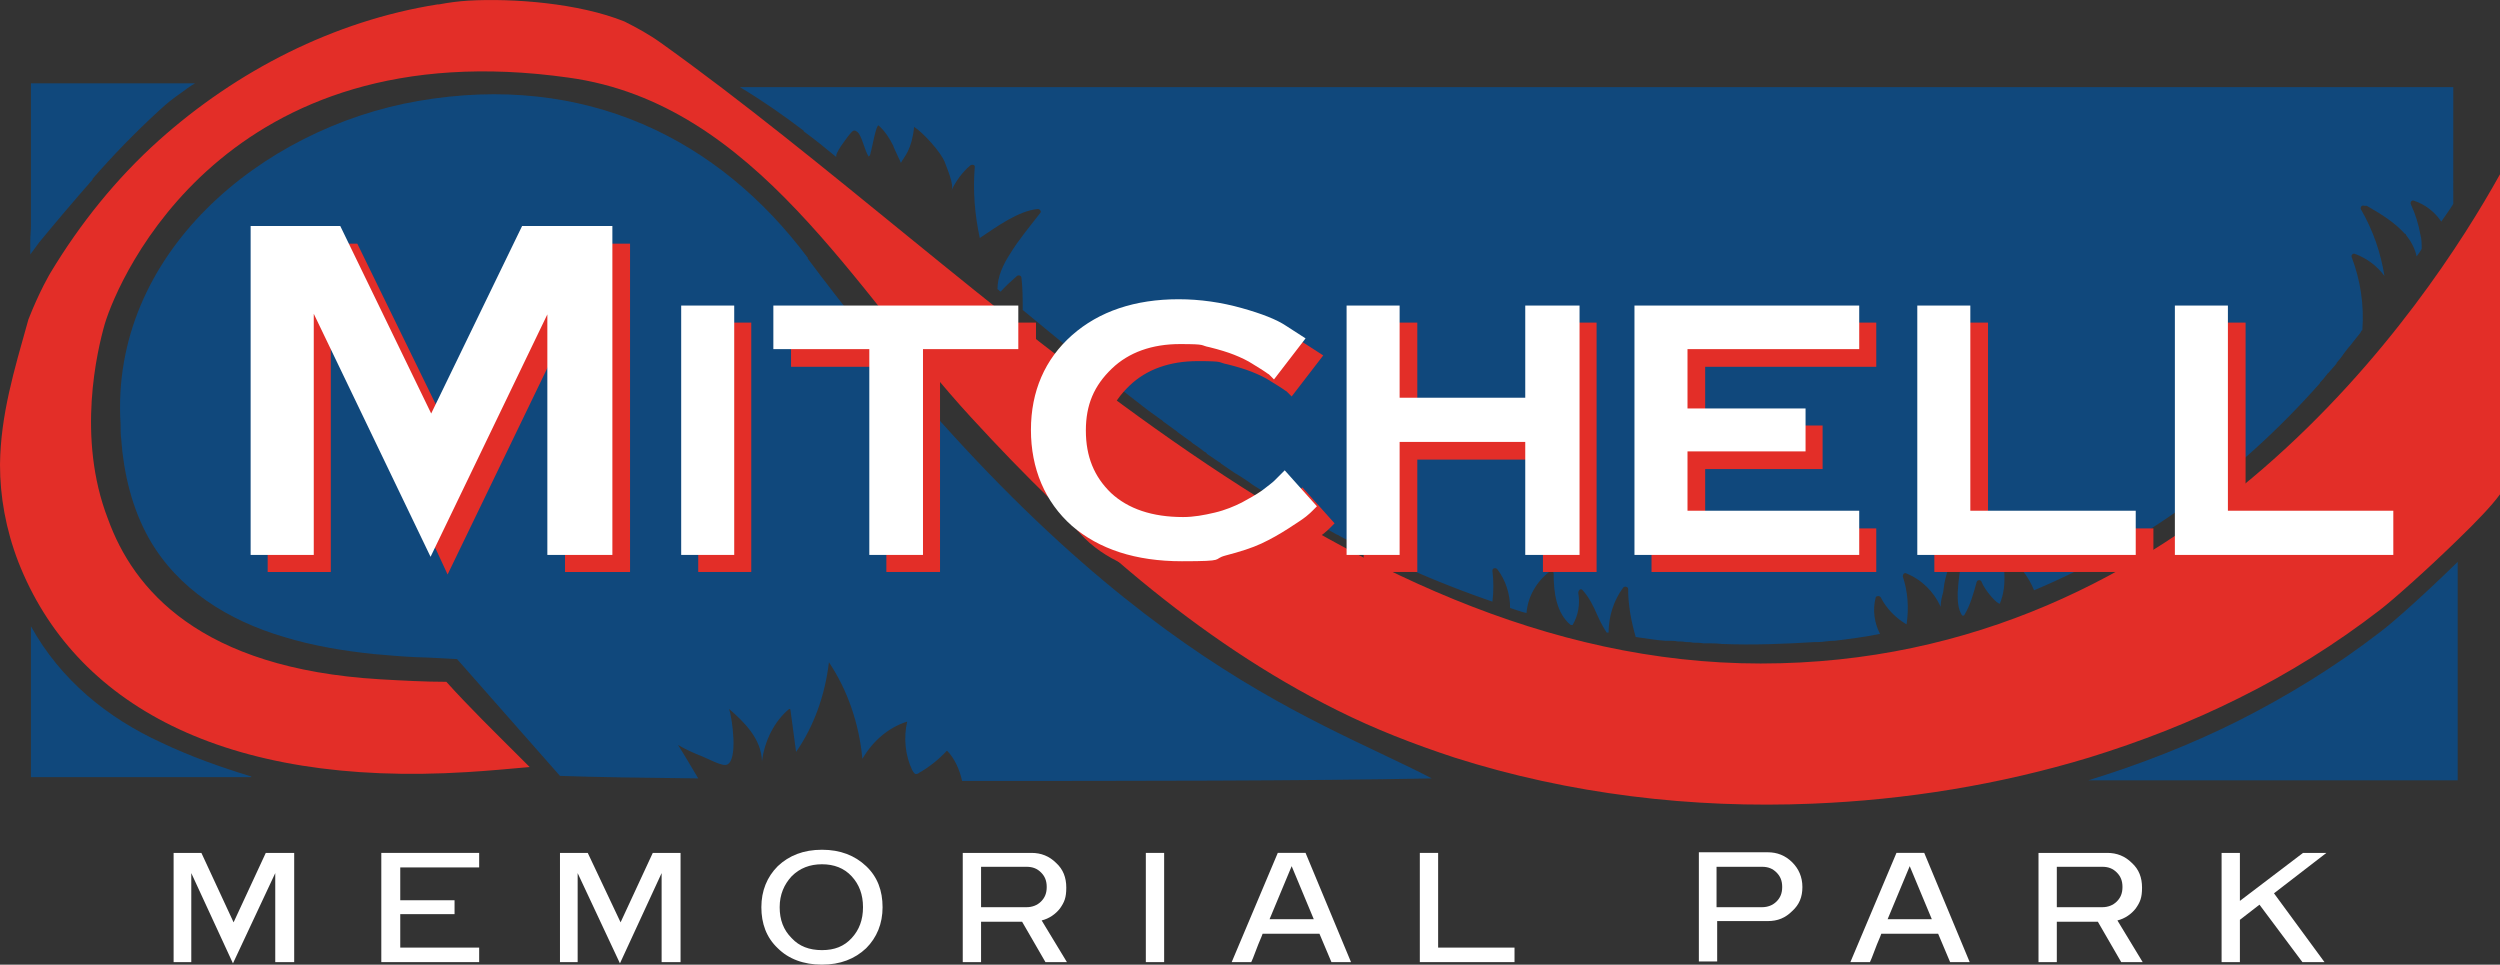 <?xml version="1.0" encoding="UTF-8"?>
<svg id="uuid-8f9ba8ba-7c44-4df9-b1e0-4d605eac14b3" xmlns="http://www.w3.org/2000/svg" version="1.1" viewBox="0 0 396 152.8">
  <rect x="0" y="0" width="396" height="152.8" fill="#333333" stroke="none"/>
  <!-- Generator: Adobe Illustrator 30.0.0, SVG Export Plug-In . SVG Version: 2.1.1 Build 123)  -->
  <defs>
    <style>
      .st0 {
        fill: #e32e28;
      }

      .st1 {
        fill: #fff;
      }

      .st2 {
        fill: #10487c;
      }
    </style>
  </defs>
  <g id="uuid-aa6353ee-aed4-40a4-88bc-0faa8c91c6c6">
    <path class="st2" d="M128,40.9c-14.1-18.9-35.3-29.5-61.8-24.9-24.8,4.3-48.8,24.2-47.1,51.2,0,.8,0,1.6.1,2.4.4,5.4,1.7,10.9,4.4,15.7,4.6,8.1,12.6,13,21.4,15.6,4.6,1.4,9.4,2.2,14.2,2.7,2.3.2,4.5.4,6.8.5,1.2,0,6.4.3,6.4.3,0,0,11.8,13.4,16.3,18.5,5.5.2,13,.3,21.9.4-.9-1.5-2.3-3.9-3.2-5.3,0,0,0-.1,0,0,1.2.7,2.5,1.3,3.8,1.8.8.3,3.3,1.7,4,1.3,1.7-.8.8-7.2.3-8.8,2.4,2.1,5.1,4.7,5.2,8.3.4-3.3,2-6.4,4.3-8.3,0,0,.2,0,.2.1l.9,6.7c2.8-4,4.6-9,5.2-14.2,2.9,4.3,4.8,9.7,5.3,15.3,1.7-2.9,4.2-5,7.1-5.9-.6,2.6-.3,5.4.8,7.7.1.2.3.5.5.6.2,0,.4,0,.6-.2,1.6-.9,3.1-2.1,4.4-3.5,1.2,1.2,2,3,2.4,4.8,26.4,0,54.5,0,74.4-.4-19.6-10.2-51.8-19.5-98.9-82.4h0Z"/>
    <path class="st0" d="M71.2.7c0,0-.1,0-.2,0,0,0,.1,0,.2,0"/>
    <polygon class="st1" points="37 146.1 42.1 135.1 46.6 135.1 46.6 152.4 43.6 152.4 43.6 138.3 36.9 152.6 30.3 138.3 30.3 152.4 27.5 152.4 27.5 135.1 31.9 135.1 37 146.1"/>
    <polygon class="st1" points="63.4 150.1 75.9 150.1 75.9 152.4 60.4 152.4 60.4 135.1 75.9 135.1 75.9 137.4 63.4 137.4 63.4 142.6 72 142.6 72 144.8 63.4 144.8 63.4 150.1"/>
    <polygon class="st1" points="98.3 146.1 103.4 135.1 107.8 135.1 107.8 152.4 104.8 152.4 104.8 138.3 98.2 152.6 91.5 138.3 91.5 152.4 88.7 152.4 88.7 135.1 93.1 135.1 98.3 146.1"/>
    <path class="st1" d="M137.2,137.2c1.8,1.7,2.6,3.9,2.6,6.5s-.9,4.8-2.6,6.5c-1.8,1.7-4.1,2.6-7,2.6s-5.3-.9-7-2.6c-1.8-1.7-2.6-3.9-2.6-6.5s.9-4.8,2.6-6.5c1.8-1.7,4.1-2.6,7-2.6s5.2.9,7,2.6M123.5,143.7c0,2,.6,3.6,1.9,4.9,1.2,1.3,2.8,1.9,4.8,1.9s3.5-.6,4.7-1.9c1.2-1.3,1.8-2.9,1.8-4.9s-.6-3.6-1.8-4.9c-1.2-1.3-2.8-1.9-4.7-1.9s-3.5.6-4.8,1.9c-1.2,1.3-1.9,2.9-1.9,4.9"/>
    <path class="st1" d="M165.6,152.4l-3.7-6.4h-6.5v6.4h-2.9v-17.3h10.9c1.5,0,2.8.5,3.9,1.6,1.1,1,1.6,2.3,1.6,3.9s-.3,2.3-1,3.3c-.7.9-1.7,1.6-2.9,1.9l4,6.6h-3.3ZM155.4,143.7h7.2c.9,0,1.7-.3,2.3-.9s.9-1.3.9-2.3-.3-1.7-.9-2.3c-.6-.6-1.3-.9-2.3-.9h-7.2v6.3Z"/>
    <rect class="st1" x="181.5" y="135.1" width="2.9" height="17.3"/>
    <path class="st1" d="M210.9,152.4l-1.9-4.5h-9c-.2.6-.6,1.4-1,2.5-.4,1.1-.7,1.8-.8,2h-3.1l7.3-17.3h4.4l7.2,17.3h-3.3ZM201.1,145.6h7l-3.5-8.4-3.5,8.4h0Z"/>
    <polygon class="st1" points="227.8 150.1 239.9 150.1 239.9 152.4 224.9 152.4 224.9 135.1 227.8 135.1 227.8 150.1"/>
    <path class="st1" d="M279.9,145.9h-7.9v6.4h-2.9v-17.3h10.9c1.5,0,2.8.5,3.9,1.6,1,1,1.6,2.3,1.6,3.9s-.5,2.8-1.6,3.8c-1.1,1.1-2.3,1.6-3.9,1.6M271.9,143.7h7.2c.9,0,1.7-.3,2.3-.9.6-.6.9-1.3.9-2.3s-.3-1.7-.9-2.3c-.6-.6-1.3-.9-2.3-.9h-7.2v6.3Z"/>
    <path class="st1" d="M308.9,152.4l-1.9-4.5h-9c-.2.6-.6,1.4-1,2.5-.4,1.1-.7,1.8-.8,2h-3.1l7.3-17.3h4.4l7.2,17.3h-3.3ZM299,145.6h7l-3.5-8.4-3.5,8.4Z"/>
    <path class="st1" d="M336,152.4l-3.7-6.4h-6.5v6.4h-2.9v-17.3h10.9c1.5,0,2.8.5,3.9,1.6,1.1,1,1.6,2.3,1.6,3.9s-.3,2.3-1,3.3c-.7.9-1.7,1.6-2.9,1.9l4,6.6h-3.3ZM325.8,143.7h7.2c.9,0,1.7-.3,2.3-.9.6-.6.9-1.3.9-2.3s-.3-1.7-.9-2.3c-.6-.6-1.3-.9-2.3-.9h-7.2v6.3Z"/>
    <polygon class="st1" points="364.7 152.4 357.9 143.3 354.8 145.7 354.8 152.4 351.9 152.4 351.9 135.1 354.8 135.1 354.8 142.7 364.8 135.1 368.5 135.1 360.2 141.5 368.2 152.4 364.7 152.4"/>
    <path class="st2" d="M127.3,20.8s0,0,0,0c1.8,1.3,3.5,2.7,5.2,4.1-.4-.5,1.7-3.1,1.9-3.4.6-.7.8-1.1,1.4-.6.7.5,1.2,3.1,1.8,3.9,0,0,.1-.1.2-.2,0-.1.1-.2.1-.4.2-.5.9-4.7,1.3-4.3,1,.9,1.7,2,2.3,3.2,0,.2,1.2,2.6,1.2,2.7.6-1.1,1.7-2,2.1-5.7,1.3.8,4.3,4,4.9,5.7.3.9,1.5,3.5,1,4.4.7-1.5,1.7-2.9,3-4,.3-.2.8-.1.7.3-.3,3.8,0,7.5.8,11.2,2.7-1.8,6.1-4.3,9.2-4.6.3,0,.6.4.4.6-1.6,2.1-3.4,4.2-4.8,6.5-1.1,1.7-2,3.6-2,5.6.2.1.3.3.5.4.8-.9,1.7-1.7,2.6-2.5.3-.2.7,0,.7.3.2,1.7.2,3.4.2,5.1,3.6,3,7.3,6,11,9,0,0,0,0,0,0,.7.5,1.4,1.1,2,1.6,0,0,.1.1.2.2.7.5,1.3,1,2,1.5,0,0,.2.1.3.2.6.5,1.3,1,1.9,1.5.1,0,.2.2.4.3.6.5,1.2.9,1.8,1.4.1.1.3.2.4.3.6.4,1.2.9,1.8,1.3.2.1.3.2.5.4.6.4,1.2.9,1.8,1.3.2.1.4.3.5.4.6.4,1.2.9,1.8,1.3.2.1.3.2.5.4.6.4,1.2.8,1.8,1.3.2.1.4.2.5.4.6.4,1.3.9,1.9,1.3.1,0,.3.2.4.3.7.5,1.5,1,2.2,1.5,0,0,.1,0,.2.1.8.5,1.6,1,2.4,1.6.7.5,1.5.9,2.2,1.4.2.1.4.2.6.4.5.3,1.1.7,1.6,1,.2.1.4.3.7.4.5.3,1.1.6,1.6.9.2.1.4.2.6.4.5.3,1.1.6,1.6.9.2.1.4.2.6.3.6.3,1.1.6,1.7,1,.2,0,.3.2.5.3.6.3,1.2.7,1.8,1,.1,0,.3.1.4.2.7.4,1.3.7,2,1,0,0,.2,0,.3.1.7.4,1.4.7,2.2,1.1,0,0,0,0,.1,0,6.4,3.2,12.9,5.9,19.6,8.2.2-1.6.2-3.3,0-4.9,0-.5.6-.5.8-.2,1.3,1.7,2,3.9,2,6.1.9.3,1.7.6,2.6.8.2-2.6,1.6-5,3.7-6.6.3-.2.6,0,.6.4,0,2.9.4,6.2,2.7,8.1.1,0,.2,0,.3,0,.9-1.5,1.2-3.3.9-5.1,0-.4.4-.8.7-.4,1,1.1,1.7,2.5,2.3,3.9.4.9.9,1.9,1.5,2.8,0,0,.2,0,.3,0,0-2.5.8-5.1,2.3-7.1.2-.3.8-.2.8.2,0,2.6.5,5.2,1.2,7.6,1.6.2,3.1.5,4.7.6.2,0,.4,0,.6,0,.4,0,.9,0,1.3.1.4,0,.9,0,1.3.1.4,0,.8,0,1.2.1.5,0,1,0,1.6.1.2,0,.5,0,.7,0,.7,0,1.4,0,2.2.1,0,0,0,0,0,0,5,.2,9.9,0,14.8-.3.2,0,.4,0,.5,0,0,0,0,0,0,0,.8,0,1.6-.2,2.4-.2,0,0,.1,0,.2,0,2.4-.3,4.8-.6,7.2-1.1-.9-1.7-1.2-3.8-.7-5.7,0-.3.6-.4.8-.1.9,1.8,2.4,3.3,4.1,4.3.4-2.6.2-5.2-.6-7.6,0-.3.2-.6.5-.5,2.5,1,4.4,2.9,5.5,5.3,0-.8.2-1.6.4-2.3.1-.8.2-1.6.4-2.3.3-1.3.8-2.6,2-3.3.3-.2.7.1.6.5-.4,1.7-.6,3.4-.7,5.2,0,1.2,0,2.5.7,3.6,0,0,.2,0,.3,0,1-1.6,1.5-3.5,2-5.3.1-.4.7-.4.8,0,.5,1.3,2.5,3.6,2.9,3.4,0-.2.2-.4.2-.6.8-2.3.5-4.8.2-7.1,0-.4.4-.7.7-.4,1.7,1.8,3.4,3.7,4.3,6,17.1-7.2,32.4-18.3,45.1-32.6,0,0,.2-.2.2-.3.4-.4.8-.9,1.1-1.3,0,0,.1-.2.2-.2.4-.5.9-1,1.3-1.5,0,0,0,0,0-.1.4-.5.8-.9,1.1-1.4.1-.1.2-.3.3-.4.3-.4.6-.8.9-1.1.1-.1.2-.3.3-.4.4-.5.8-1,1.2-1.5,0,0,0-.1.1-.2,0,0,.1-.2.2-.2.3-4-.3-7.9-1.7-11.6-.1-.3.2-.6.5-.5,1.9.7,3.5,1.9,4.7,3.5-.6-3.7-1.8-7.2-3.7-10.5-.2-.3.1-.8.5-.6,0,0,0,0,0,0,.1,0,.2,0,.4,0,2.1,1.2,4.4,2.6,6,4.4,0,0,.1,0,.2.1,0,0,0,0,0,.1.8,1,1.4,2.1,1.7,3.4.3-.4.6-.8.8-1.2,0-.7,0-1.5-.2-2.2-.3-1.7-.8-3.3-1.5-4.8-.2-.3.1-.8.5-.6,1.8.6,3.3,1.8,4.3,3.3.6-.9,1.3-1.8,1.9-2.8V13.8H117.2s0,0,0,0c3.5,2.1,6.8,4.4,10.1,6.9"/>
    <path class="st0" d="M396,27.6c-11.5,20.7-49.2,77.5-117.1,77.5S156.5,43.8,104.7,6.8c-1.8-1.3-3.8-2.4-5.8-3.4C91.7.5,81.3-.3,74.2.1c-1.6.1-3.1.3-4.7.6,0,0-.1,0-.2,0-16.4,2.6-31.8,10.5-44.1,21.5-6.8,6.1-12.5,13.2-17.2,21,0,0-1.7,2.8-3.5,7.4C2.2,58.8.1,65.7,0,73.6c0,5,.9,10.2,2.9,15.4,8.8,22.5,32.5,35.7,71.1,33.3,3.3-.2,6.6-.5,9.9-.8-.5-.5-1-1-1.6-1.6-3.9-3.9-7.9-7.8-11.6-11.9-3.4,0-7-.2-10.5-.4-28.6-1.7-39.1-14.3-43.1-25.4-5-12.9-1.7-26.7-.5-30.9,2.2-7.3,19.1-46.7,73.5-39,29.7,4.1,45.4,34,63.8,53.9,16.6,18.1,35.6,35.2,57.9,46.3,6,3,12.2,5.4,18.6,7.5,18.2,5.8,37.6,8.1,56.7,7.3,14.8-.6,29.6-3,43.8-7.3,8.1-2.5,16.1-5.6,23.7-9.4,7.9-3.9,15.4-8.6,22.4-14,2.2-1.7,7.7-6.6,12.4-11.2,2.8-2.7,5.3-5.3,6.6-7.1,0,0,0-34.5,0-50.8"/>
    <path class="st2" d="M354.5,114.2c-7.6,3.8-15.6,6.9-23.7,9.4h58.5v-34.6c-4.7,4.6-10.1,9.5-12.4,11.2-7,5.4-14.5,10-22.4,14"/>
    <polygon class="st0" points="71.1 68.3 56.6 38.6 42.4 38.6 42.4 90.6 52.4 90.6 52.4 51.1 70.9 91 89.5 52.5 89.5 90.6 99.8 90.6 99.8 38.6 85.5 38.6 71.1 68.3"/>
    <rect class="st0" x="110.6" y="51.1" width="8.4" height="39.5"/>
    <polygon class="st0" points="125.3 58.1 140.4 58.1 140.4 90.6 148.9 90.6 148.9 58.1 164.1 58.1 164.1 51.1 125.3 51.1 125.3 58.1"/>
    <path class="st0" d="M204.7,78.8c-.4.4-1.1.9-2,1.6-1,.7-2.1,1.3-3.2,1.9-1.1.6-2.6,1.2-4.3,1.6-1.7.4-3.3.7-5,.7-4.9,0-8.7-1.3-11.4-3.8-2.7-2.6-4-5.8-4-9.9s1.3-7.1,4.1-9.8c2.7-2.6,6.4-3.9,10.8-3.9s3.1.2,4.7.5c1.6.4,2.9.8,3.9,1.2,1,.4,2.1.9,3,1.5,1,.6,1.6,1,1.9,1.2.3.2.4.3.6.4l.8.8,5-6.5-3.1-2c-1.5-1-3.8-1.9-7-2.8-3.2-.9-6.6-1.4-10-1.4-6.9,0-12.6,1.9-16.9,5.7-4.3,3.8-6.5,8.9-6.5,15s2.2,11.4,6.5,15.2c4.3,3.7,10.1,5.6,17.4,5.6s4.7-.3,6.9-.9c2.3-.6,4.2-1.2,5.7-1.9,1.5-.7,2.9-1.5,4.3-2.4,1.4-.9,2.3-1.5,2.8-1.9.5-.4.8-.7,1-.9l.7-.7-5.1-5.7-1.5,1.5h0Z"/>
    <polygon class="st0" points="244.4 65.8 224.5 65.8 224.5 51.1 216 51.1 216 90.6 224.5 90.6 224.5 72.8 244.4 72.8 244.4 90.6 252.9 90.6 252.9 51.1 244.4 51.1 244.4 65.8"/>
    <polygon class="st0" points="261.6 90.6 297.2 90.6 297.2 83.7 270.1 83.7 270.1 74.3 288.7 74.3 288.7 67.4 270.1 67.4 270.1 58.1 297.2 58.1 297.2 51.1 261.6 51.1 261.6 90.6"/>
    <polygon class="st0" points="314.9 51.1 306.4 51.1 306.4 90.6 341.1 90.6 341.1 83.7 314.9 83.7 314.9 51.1"/>
    <polygon class="st0" points="355.7 83.7 355.7 51.1 347.3 51.1 347.3 90.6 381.9 90.6 381.9 83.7 355.7 83.7"/>
    <polygon class="st1" points="68.3 65.5 53.9 35.8 39.7 35.8 39.7 87.9 49.7 87.9 49.7 49.7 68.2 88.2 86.7 49.8 86.7 87.9 97 87.9 97 35.8 82.7 35.8 68.3 65.5"/>
    <rect class="st1" x="107.9" y="48.4" width="8.4" height="39.5"/>
    <polygon class="st1" points="122.5 55.3 137.7 55.3 137.7 87.9 146.2 87.9 146.2 55.3 161.3 55.3 161.3 48.4 122.5 48.4 122.5 55.3"/>
    <path class="st1" d="M201.9,76.1c-.4.4-1.1.9-2,1.6-1,.7-2.1,1.3-3.2,1.9-1.2.6-2.6,1.2-4.3,1.6-1.7.4-3.3.7-5,.7-4.9,0-8.7-1.3-11.4-3.8-2.7-2.6-4-5.8-4-9.9s1.3-7.1,4.1-9.8c2.7-2.6,6.4-3.9,10.8-3.9s3.1.2,4.7.5c1.6.4,2.9.8,3.9,1.2,1,.4,2.1.9,3,1.5,1,.6,1.6,1,1.9,1.2.3.2.4.3.6.4l.8.8,5-6.5-3.1-2c-1.5-1-3.8-1.9-7-2.8-3.2-.9-6.6-1.4-10-1.4-6.9,0-12.6,1.9-16.9,5.7-4.3,3.8-6.5,8.9-6.5,15s2.2,11.4,6.5,15.2c4.3,3.7,10.1,5.6,17.4,5.6s4.7-.3,6.9-.9c2.3-.6,4.2-1.2,5.7-1.9,1.5-.7,2.9-1.5,4.3-2.4,1.4-.9,2.3-1.5,2.8-1.9.5-.4.8-.7,1-.9l.7-.7-5.1-5.7-1.5,1.5h0Z"/>
    <polygon class="st1" points="241.6 63 221.7 63 221.7 48.4 213.3 48.4 213.3 87.9 221.7 87.9 221.7 70 241.6 70 241.6 87.9 250.2 87.9 250.2 48.4 241.6 48.4 241.6 63"/>
    <polygon class="st1" points="258.9 87.9 294.5 87.9 294.5 80.9 267.3 80.9 267.3 71.5 286 71.5 286 64.7 267.3 64.7 267.3 55.3 294.5 55.3 294.5 48.4 258.9 48.4 258.9 87.9"/>
    <polygon class="st1" points="312.1 48.4 303.7 48.4 303.7 87.9 338.3 87.9 338.3 80.9 312.1 80.9 312.1 48.4"/>
    <polygon class="st1" points="352.9 80.9 352.9 48.4 344.5 48.4 344.5 87.9 379.1 87.9 379.1 80.9 352.9 80.9"/>
    <path class="st2" d="M14.6,28.4c3.3-3.8,6.8-7.4,10.5-10.8,1.4-1.3,2.3-2,3.6-2.9.4-.3,1.6-1.2,2.2-1.5-2.5,0-26,0-26,0v22.6c0,.8-.1,1.5-.1,2.3,0,.3,0,2.2,0,2.2,0,0,1.1-1.5,1.4-1.9,2.8-3.4,5.6-6.7,8.5-10h0Z"/>
    <path class="st2" d="M39.8,123c-4.9-1.5-9.7-3.2-14.3-5.4-8.5-3.9-15.9-9.9-20.6-18.4v23.9h35.2c0,0-.2,0-.3,0h0Z"/>
  </g>
</svg>